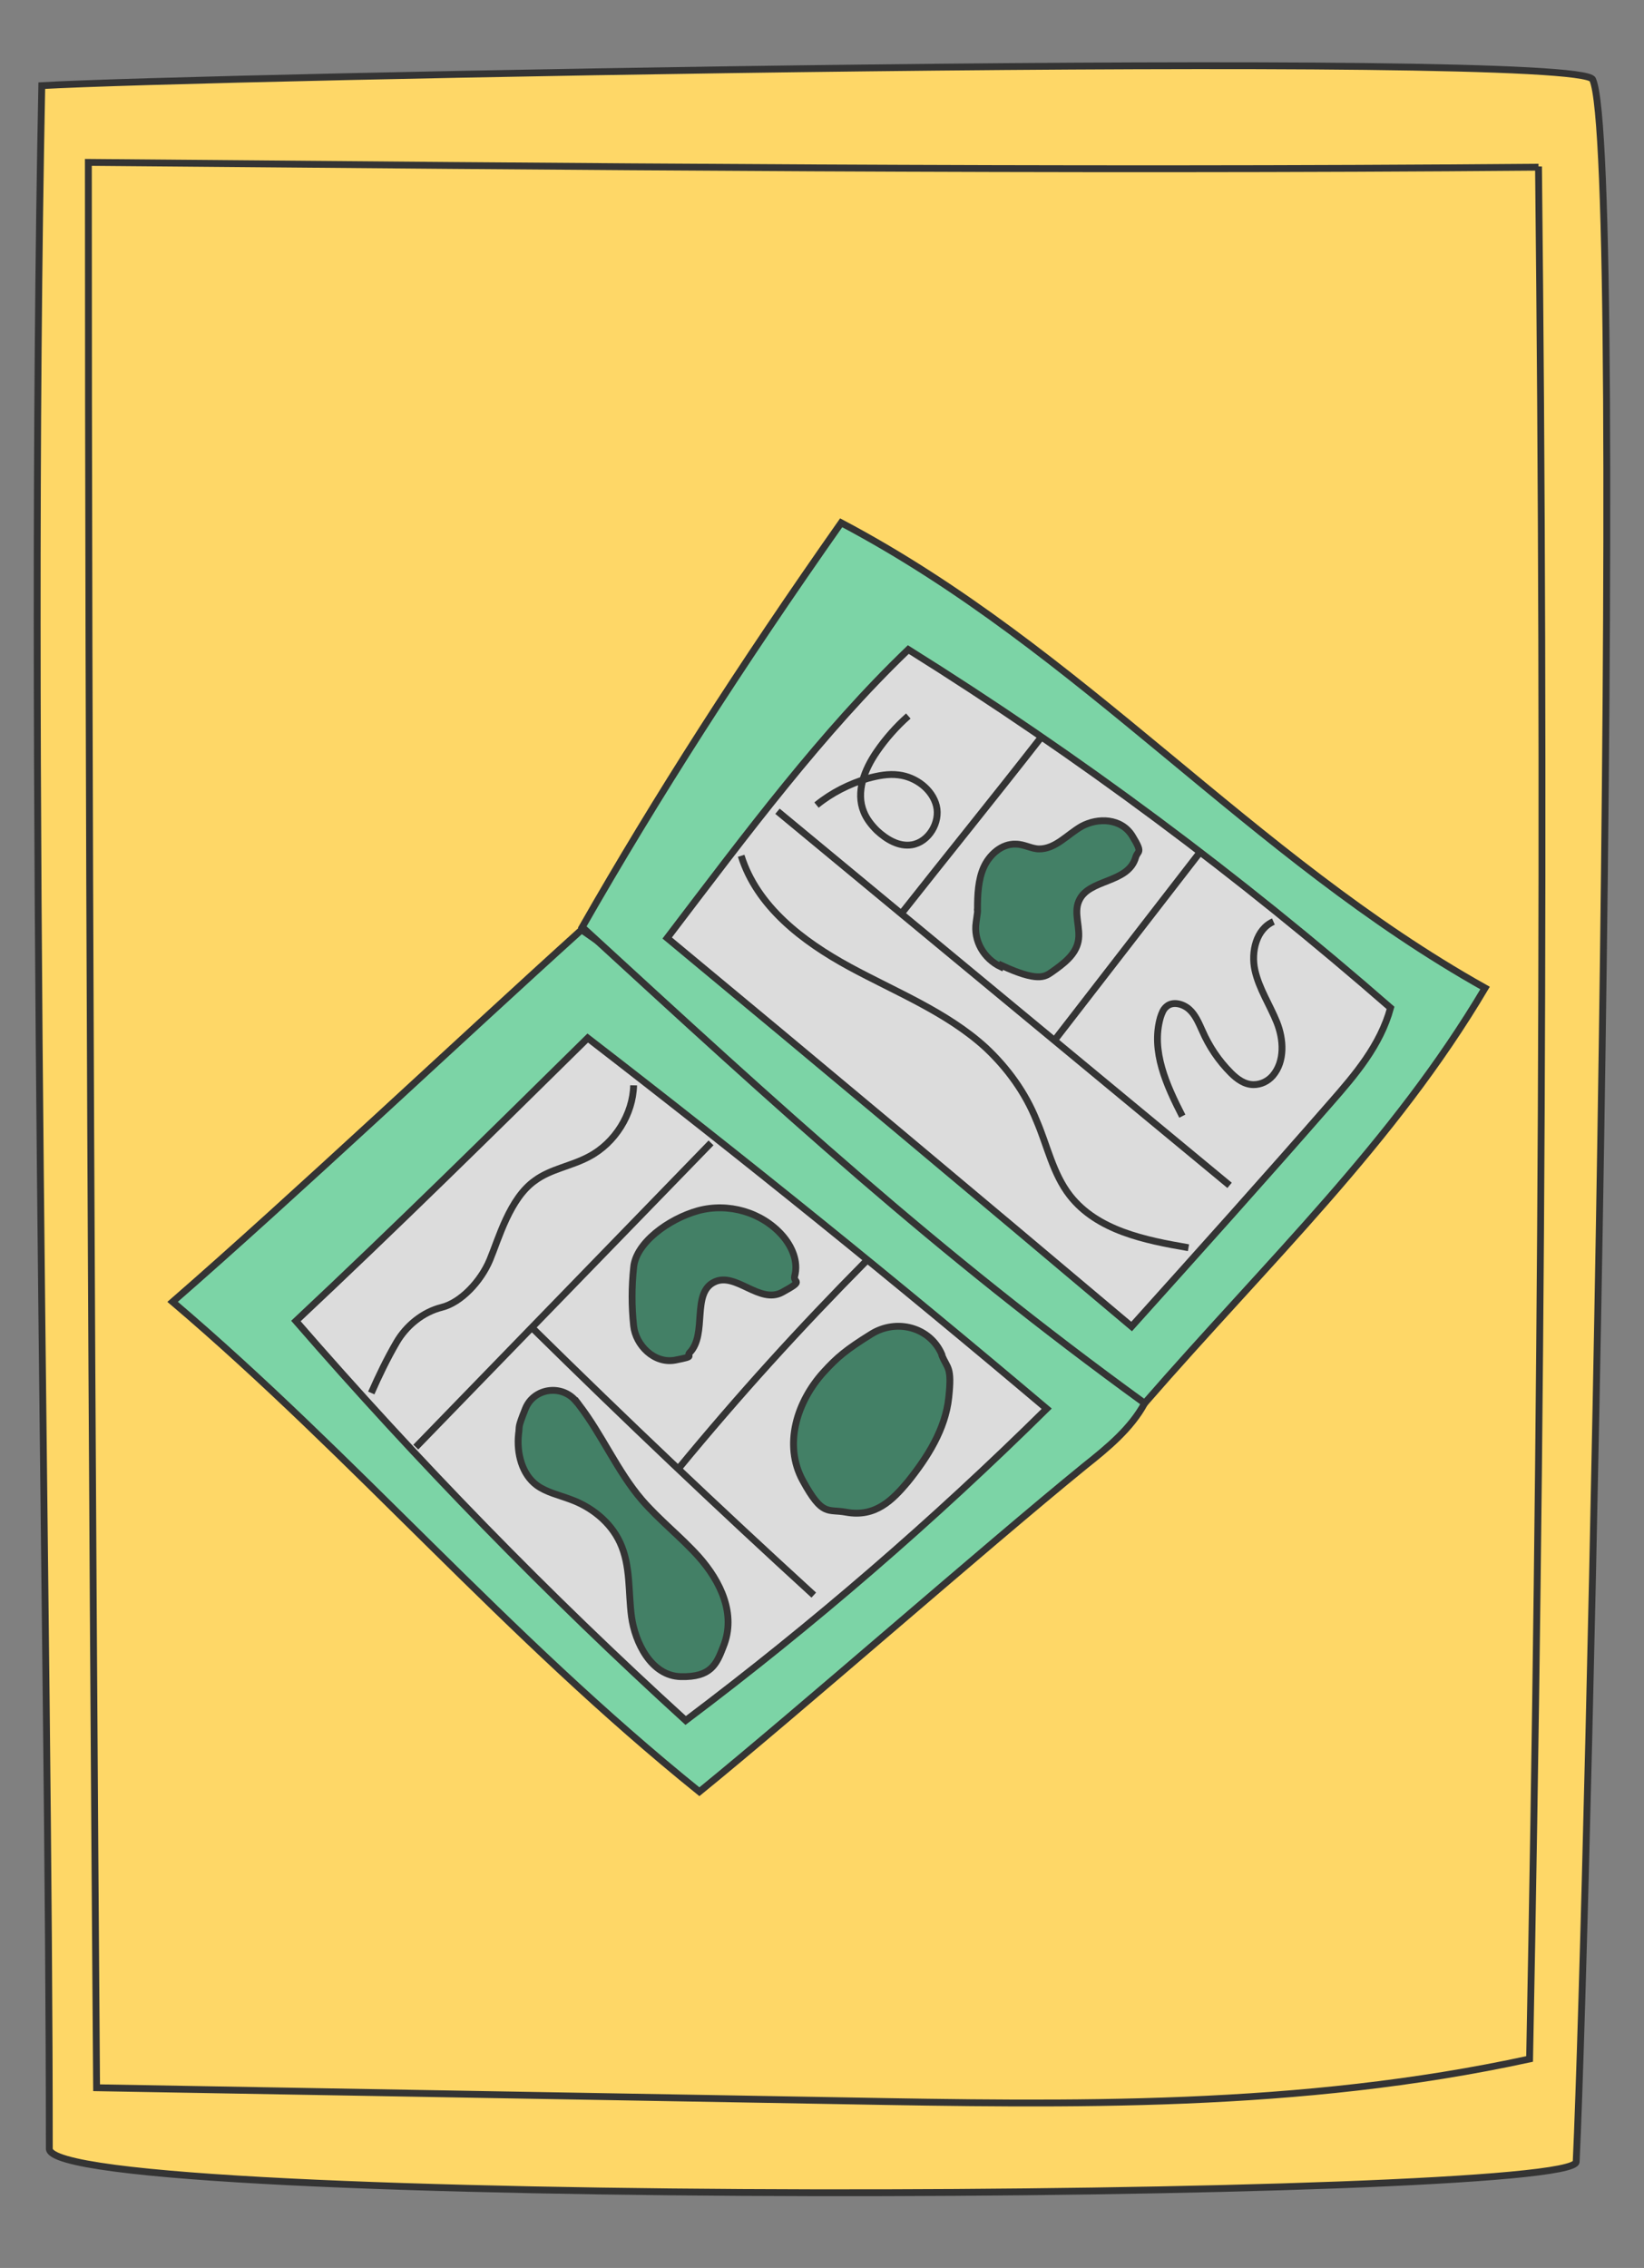 <?xml version="1.0" encoding="UTF-8"?>
<!-- Generator: Adobe Illustrator 26.3.1, SVG Export Plug-In . SVG Version: 6.00 Build 0)  -->
<svg xmlns="http://www.w3.org/2000/svg" xmlns:xlink="http://www.w3.org/1999/xlink" version="1.1" id="a" x="0px" y="0px" viewBox="0 0 240 331" style="enable-background:new 0 0 240 331;" xml:space="preserve">
<rect x="0" y="0" width="240" height="331" fill="#808080" stroke="none"/>
<style type="text/css">
	.st0{fill:#FED767;stroke:#343434;stroke-miterlimit:10;}
	.st1{fill:#7CD4A6;stroke:#343434;stroke-miterlimit:10;}
	.st2{fill:#DCDCDC;stroke:#343434;stroke-miterlimit:10;}
	.st3{fill:#FFFFFF;stroke:#343434;stroke-miterlimit:10;}
	.st4{fill:none;stroke:#343434;stroke-miterlimit:10;}
	.st5{fill:#438066;stroke:#343434;stroke-miterlimit:10;}
</style>
<path class="st0" d="M6.1,12.5c-2,100.3,1.1,224.6,1.1,301.1c0,8.8,222.9,7.7,222.9,1.9c1.8-38.5,7.5-293.1,2.4-303.9  C230.4,7.2,28,11.2,6.1,12.5L6.1,12.5z"></path>
<path class="st0" d="M224.6,24.3c1,92.1,0.5,184.2-1.3,276.2c-33.6,7.3-67,6.7-100.4,6.1l-108.8-1.9c-0.7-93.4-1.2-187.8-1.2-281  c70.3,0.6,140.7,1.3,211.7,0.7L224.6,24.3z"></path>
<g>
	<path class="st1" d="M167.1,204.8c-2,3.7-5.4,6.5-8.8,9.2c-14.5,11.8-41.7,35.7-56.2,47.5C73.7,238.6,52,212.8,25.2,190   c17.7-15.4,42.2-38.5,59.7-54.3C113.9,155.9,142.2,177.1,167.1,204.8L167.1,204.8z"></path>
	<path class="st1" d="M167.1,204.8c18.2-20.9,36.3-38,49.7-60.6c-34.3-19.2-58.8-49.3-94-67.9c-14.7,20.9-27,40.1-37.8,59   C114.2,162.1,136.5,182.6,167.1,204.8L167.1,204.8z"></path>
	<path class="st2" d="M43.2,192.8c17.8,20.5,36.8,40,56.9,58.3c18.6-14,36.2-29.2,52.7-45.5c-21.9-18.5-44.3-36.6-67-54.1   C71.8,165.3,57.8,179.1,43.2,192.8z"></path>
	<path class="st2" d="M203,147.1c-22-19.2-45.6-36.8-70.4-52.3c-12.6,12.1-23.4,26.6-35.2,42.1c22.2,18.4,44.3,36.9,67.8,56.7   c9.8-10.9,19.5-21.7,29.1-32.7C197.8,156.9,201.5,152.6,203,147.1L203,147.1z"></path>
	<path class="st3" d="M60.7,211.2l43.1-44.4"></path>
	<path class="st3" d="M77.8,193.9c13.4,13.2,27.1,26.2,41,38.9"></path>
	<path class="st3" d="M99,214.4c8.9-10.8,17.6-20.4,27.5-30.4"></path>
	<path class="st3" d="M113.5,118.4l66,54.6"></path>
	<path class="st3" d="M154.2,151.5l21.2-27.4"></path>
	<path class="st3" d="M131.3,133.7c7.1-9,13.6-17,20.7-26.1"></path>
	<path class="st4" d="M54.2,203.3c1.1-2.5,2.3-5,3.7-7.4s3.8-4.4,6.6-5.1c2.8-0.7,5.7-3.8,7-6.9s2.9-9,6.6-11.6   c2.3-1.7,5.3-2.1,7.9-3.5c3.8-2,6.4-6.2,6.5-10.4"></path>
	<path class="st5" d="M84,204.4c-2.1-2.4-6.1-1.8-7.3,1.2s-0.8,2.4-1,3.7c-0.3,2.8,0.5,5.9,2.7,7.5c1.4,1,3.2,1.4,4.8,2   c3.1,1.1,5.9,3.3,7.3,6.3c1.6,3.4,1.2,7.3,1.7,10.9s2.8,8.6,7.2,8.7s5.2-1.8,6.2-4.4c1.9-4.7-0.4-9.5-3.6-13.1   c-2.6-2.9-5.7-5.3-8.3-8.3c-3.6-4.2-5.8-9.5-9.2-13.9c-0.2-0.3-0.4-0.5-0.6-0.8L84,204.4z"></path>
	<path class="st5" d="M92.5,185c-0.3,2.8-0.3,5.7,0,8.5s3,5.6,6.1,5s1.5-0.5,2.1-1.1c2.6-2.7,0.2-8.7,3.6-10.3   c3.1-1.5,6.6,3.3,9.9,1.5s1.6-1.3,1.8-2.3c0.6-2.2-0.4-4.4-1.8-6c-3-3.4-7.9-4.8-12.3-3.6C97.6,177.9,92.8,181.4,92.5,185L92.5,185   z"></path>
	<path class="st5" d="M137.5,197.7c-1.7-4-6.6-5.3-10.3-3s-5,3.4-7,5.6c-3.8,4.2-5.9,10.5-3,15.8s3.6,4.1,6.3,4.6   c4.3,0.8,6.8-1.8,9-4.4c2.9-3.6,5.5-7.7,6-12.3s-0.2-4.2-1-6.2V197.7z"></path>
	<path class="st4" d="M108.2,124.9c2.3,7.4,9,12.5,15.8,16.2c6.8,3.7,14.2,6.6,19.9,11.8c3.2,3,5.8,6.6,7.4,10.6   c1.6,3.7,2.4,7.8,4.9,11c4,5.1,10.9,6.5,17.3,7.6"></path>
	<path class="st4" d="M119.2,117.5c2.2-1.8,4.8-3.1,7.5-3.9c1.5-0.4,3-0.7,4.5-0.5c2.5,0.3,4.9,2.1,5.5,4.5s-1.1,5.3-3.6,5.7   c-1.9,0.3-3.7-0.8-5.1-2.1c-0.8-0.8-1.5-1.7-1.9-2.7c-1.2-2.9,0.1-6.2,1.9-8.8c1.3-1.9,2.9-3.7,4.6-5.2"></path>
	<path class="st5" d="M146.1,141.1c-2.5-1.2-4-3.8-3.6-6.5s0.1-1.3,0.2-2c0-2,0.1-4.2,0.9-6s2.6-3.5,4.7-3.4c1.2,0,2.3,0.7,3.4,0.7   c2.4,0,4.1-2.1,6.2-3.3c2.4-1.3,5.8-1.2,7.4,1.4s0.8,2.1,0.5,3.1c-1.1,3.9-6.9,3.1-8.3,6.4c-0.8,1.8,0.3,4-0.1,5.9   c-0.4,2-2.2,3.3-3.9,4.5c-1,0.7-2.1,1.4-7.3-1L146.1,141.1z"></path>
	<path class="st4" d="M172.6,162.9c-2.3-4.5-4.6-9.5-3.2-14.4c0.2-0.6,0.4-1.2,0.9-1.6c0.9-0.8,2.4-0.4,3.3,0.4s1.4,2,1.9,3.1   c1,2.3,2.4,4.4,4.2,6.2c0.9,0.9,2,1.7,3.3,1.7c1.1,0,2.1-0.5,2.8-1.3c1.8-2.1,1.6-5.3,0.6-7.8s-2.6-4.9-3.2-7.6s0.2-6,2.7-7.1"></path>
</g>
</svg>
